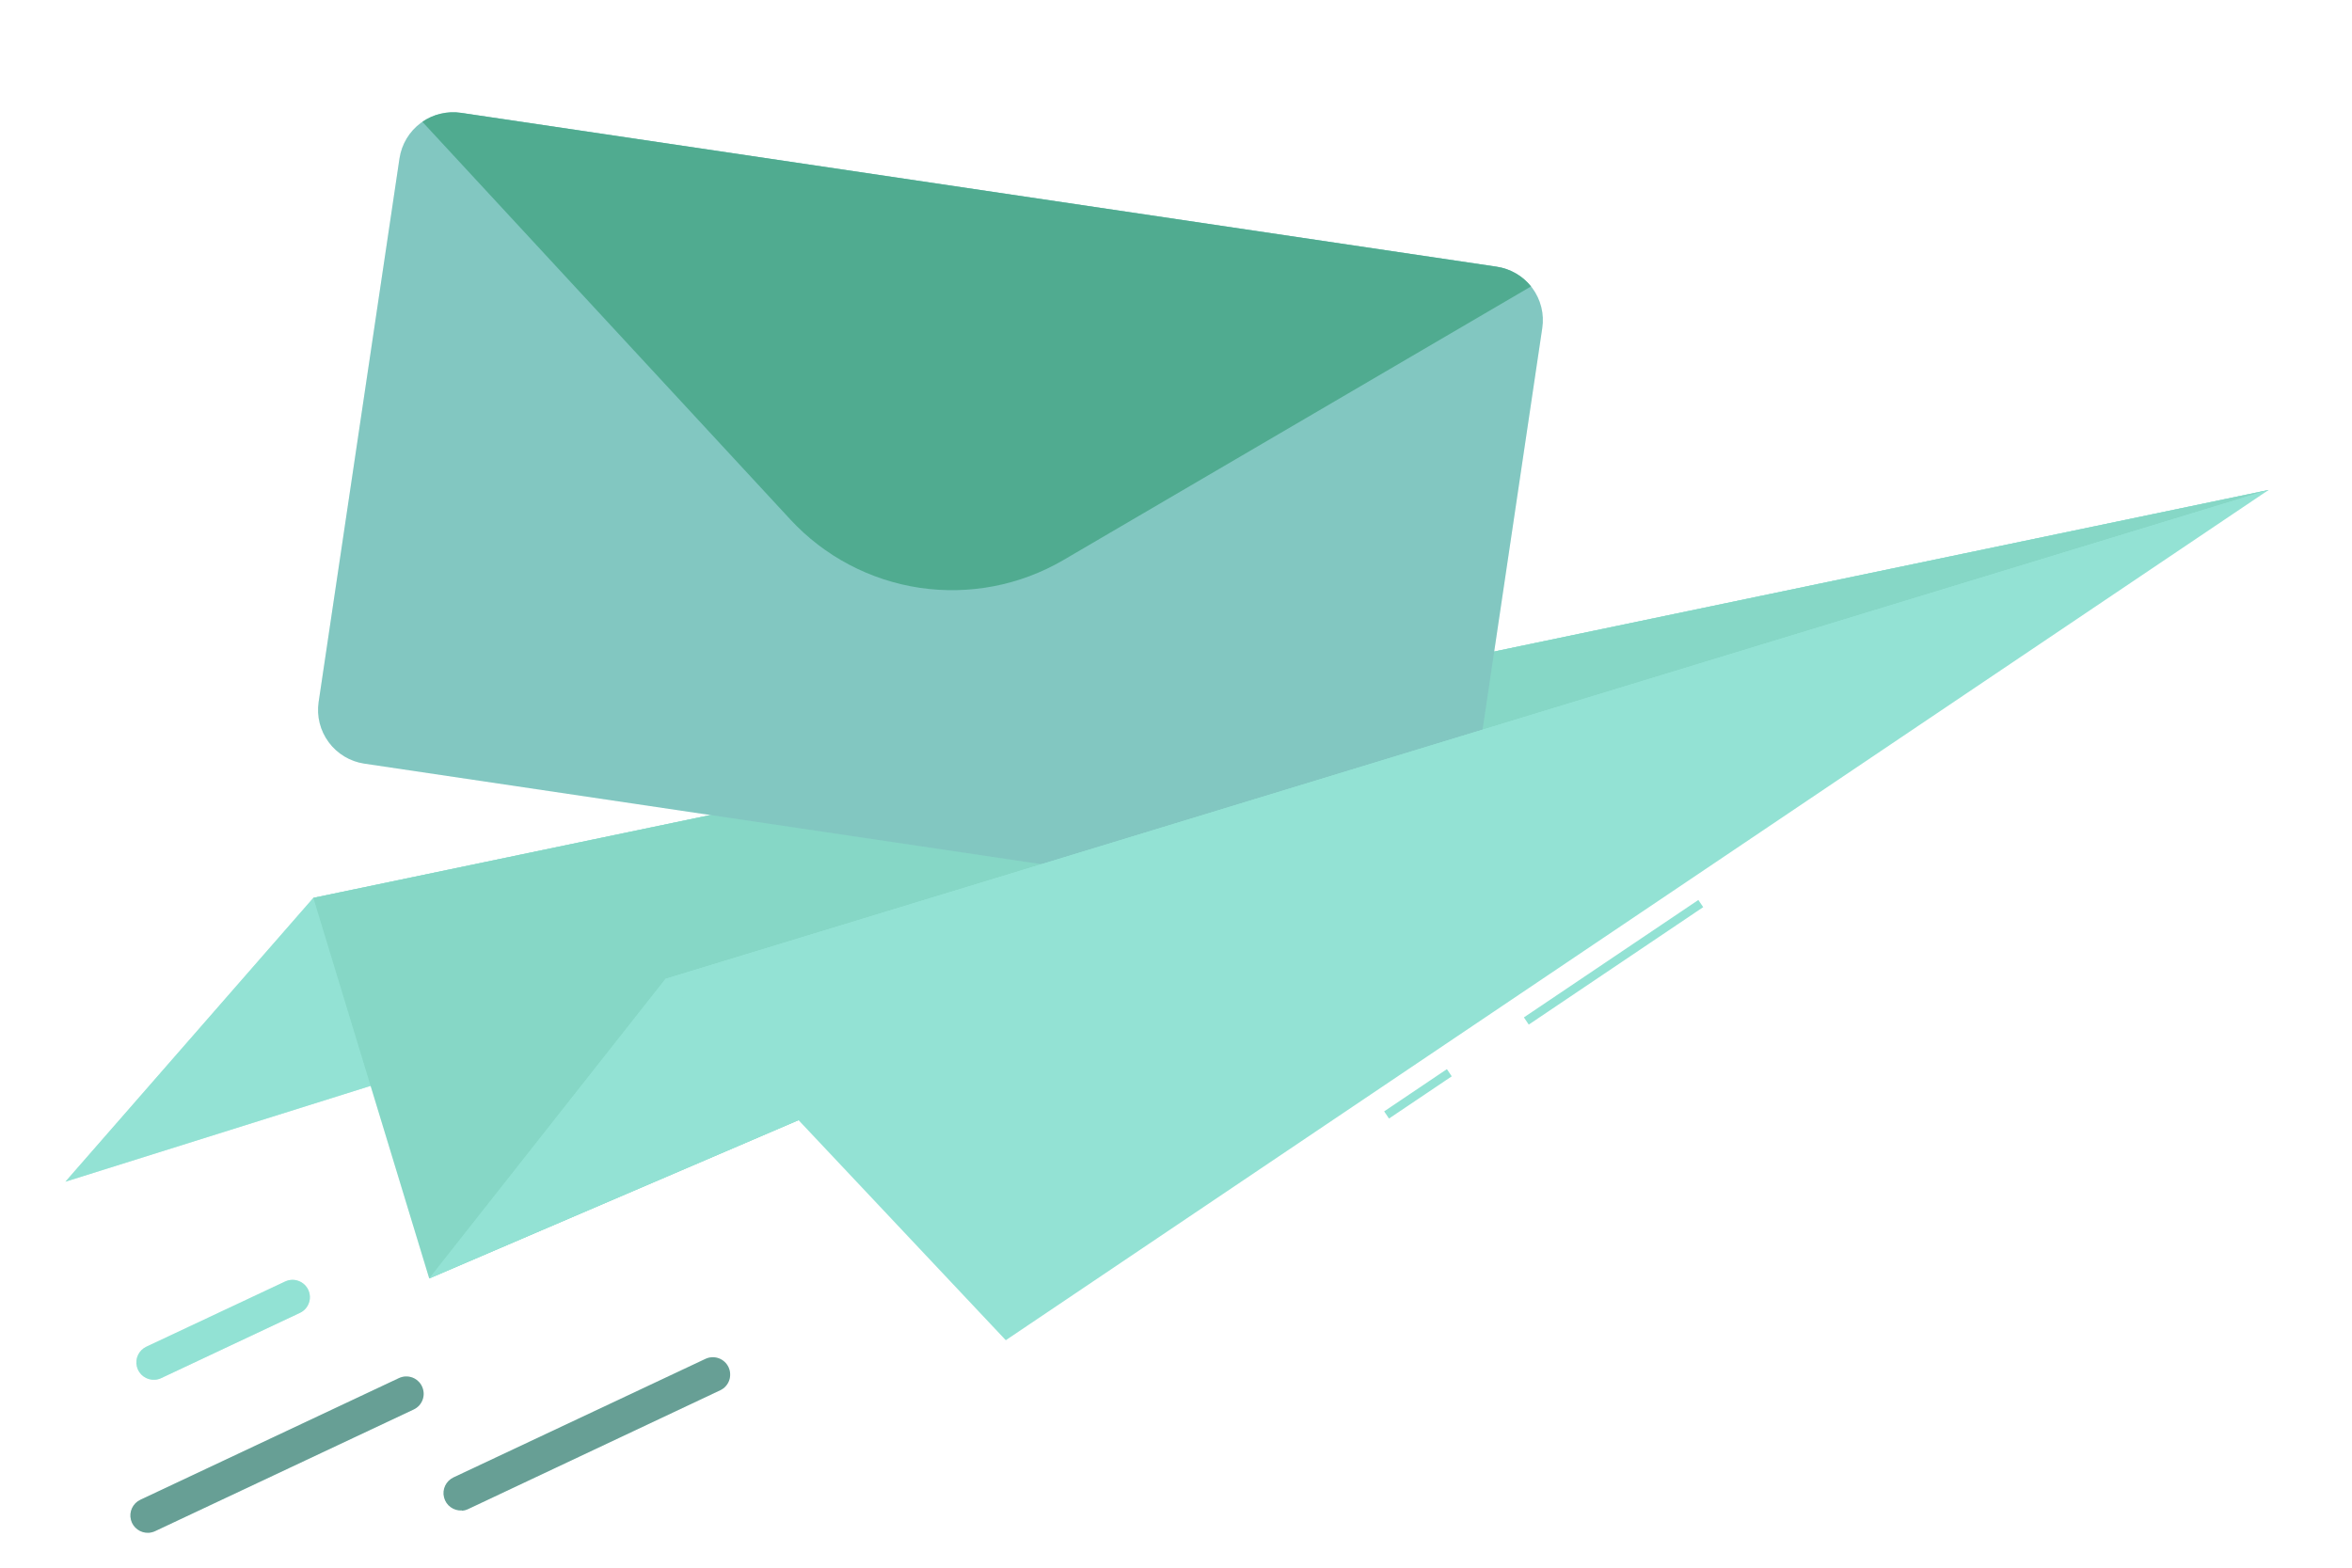 <svg width="60" height="40" viewBox="0 0 60 40" fill="none" xmlns="http://www.w3.org/2000/svg">
<path d="M57.872 12.502L7.994 22.909L1.669 30.151L57.872 12.502Z" fill="#93E2D4"/>
<path opacity="0.6" d="M57.872 12.502L7.994 22.909L1.669 30.151L57.872 12.502Z" fill="#93E2D4"/>
<path d="M57.872 12.502L7.994 22.909L10.95 32.62L57.872 12.502Z" fill="#93E2D4"/>
<path opacity="0.2" d="M57.872 12.502L7.994 22.909L10.95 32.62L57.872 12.502Z" fill="#50AB90"/>
<path d="M10.191 4.042L8.128 17.915C8.075 18.277 8.168 18.646 8.387 18.94C8.605 19.234 8.931 19.43 9.293 19.484L35.713 23.409C36.075 23.462 36.443 23.369 36.737 23.151C37.031 22.933 37.227 22.608 37.282 22.247L39.343 8.374C39.37 8.195 39.362 8.012 39.318 7.836C39.274 7.66 39.196 7.494 39.088 7.348C38.98 7.202 38.844 7.079 38.688 6.986C38.533 6.893 38.36 6.831 38.181 6.805L11.761 2.88C11.399 2.826 11.03 2.918 10.736 3.136C10.441 3.354 10.246 3.68 10.191 4.042Z" fill="#93E2D4"/>
<path opacity="0.2" d="M10.191 4.042L8.128 17.915C8.075 18.277 8.168 18.646 8.387 18.94C8.605 19.234 8.931 19.43 9.293 19.484L35.713 23.409C36.075 23.462 36.443 23.369 36.737 23.151C37.031 22.933 37.227 22.608 37.282 22.247L39.343 8.374C39.37 8.195 39.362 8.012 39.318 7.836C39.274 7.66 39.196 7.494 39.088 7.348C38.98 7.202 38.844 7.079 38.688 6.986C38.533 6.893 38.36 6.831 38.181 6.805L11.761 2.88C11.399 2.826 11.03 2.918 10.736 3.136C10.441 3.354 10.246 3.68 10.191 4.042Z" fill="#3F5A77"/>
<path d="M10.775 3.108L20.16 13.253C21.029 14.194 22.195 14.809 23.462 14.998C24.73 15.186 26.023 14.936 27.129 14.289L39.057 7.308C38.839 7.036 38.526 6.857 38.181 6.805L11.761 2.879C11.415 2.829 11.063 2.91 10.775 3.108Z" fill="#50AB90"/>
<path d="M57.872 12.502L16.977 24.976L10.95 32.62L57.872 12.502Z" fill="#93E2D4"/>
<path opacity="0.6" d="M57.872 12.502L16.977 24.976L10.95 32.62L57.872 12.502Z" fill="#93E2D4"/>
<path d="M43.325 22.963L43.449 23.146L38.999 26.143L38.875 25.959L43.325 22.963Z" fill="#93E2D4"/>
<path d="M36.911 27.279L37.034 27.463L35.434 28.54L35.31 28.357L36.911 27.279Z" fill="#93E2D4"/>
<path d="M57.872 12.502L16.977 24.976L25.658 34.196L57.872 12.502Z" fill="#93E2D4"/>
<path d="M3.797 39.109C3.852 39.105 3.906 39.091 3.956 39.068L10.55 35.965C10.603 35.94 10.651 35.906 10.691 35.863C10.73 35.82 10.761 35.769 10.781 35.715C10.801 35.66 10.81 35.602 10.807 35.543C10.804 35.485 10.79 35.428 10.765 35.375C10.741 35.322 10.706 35.275 10.662 35.236C10.619 35.196 10.569 35.166 10.514 35.146C10.459 35.127 10.4 35.118 10.342 35.121C10.284 35.124 10.227 35.139 10.174 35.164L3.58 38.267C3.487 38.311 3.412 38.386 3.368 38.479C3.324 38.572 3.314 38.678 3.34 38.778C3.365 38.878 3.425 38.965 3.509 39.026C3.592 39.086 3.694 39.116 3.797 39.109Z" fill="#93E2D4"/>
<path opacity="0.3" d="M3.797 39.109C3.852 39.105 3.906 39.091 3.956 39.068L10.55 35.965C10.603 35.94 10.651 35.906 10.691 35.863C10.73 35.82 10.761 35.769 10.781 35.715C10.801 35.66 10.81 35.602 10.807 35.543C10.804 35.485 10.79 35.428 10.765 35.375C10.741 35.322 10.706 35.275 10.662 35.236C10.619 35.196 10.569 35.166 10.514 35.146C10.459 35.127 10.4 35.118 10.342 35.121C10.284 35.124 10.227 35.139 10.174 35.164L3.58 38.267C3.487 38.311 3.412 38.386 3.368 38.479C3.324 38.572 3.314 38.678 3.34 38.778C3.365 38.878 3.425 38.965 3.509 39.026C3.592 39.086 3.694 39.116 3.797 39.109Z" fill="black"/>
<path d="M3.95 35.204C4.006 35.201 4.061 35.187 4.112 35.163L7.653 33.497C7.759 33.447 7.84 33.357 7.879 33.247C7.919 33.137 7.913 33.016 7.863 32.91C7.813 32.804 7.724 32.723 7.614 32.683C7.504 32.642 7.383 32.648 7.277 32.697L3.733 34.362C3.64 34.406 3.565 34.481 3.521 34.574C3.477 34.668 3.467 34.773 3.493 34.873C3.519 34.973 3.579 35.061 3.662 35.121C3.746 35.181 3.847 35.211 3.95 35.204Z" fill="#93E2D4"/>
<path opacity="0.5" d="M3.95 35.204C4.006 35.201 4.061 35.187 4.112 35.163L7.653 33.497C7.759 33.447 7.84 33.357 7.879 33.247C7.919 33.137 7.913 33.016 7.863 32.91C7.813 32.804 7.724 32.723 7.614 32.683C7.504 32.642 7.383 32.648 7.277 32.697L3.733 34.362C3.64 34.406 3.565 34.481 3.521 34.574C3.477 34.668 3.467 34.773 3.493 34.873C3.519 34.973 3.579 35.061 3.662 35.121C3.746 35.181 3.847 35.211 3.95 35.204Z" fill="#93E2D4"/>
<path d="M11.783 38.546C11.839 38.542 11.894 38.528 11.945 38.503L18.375 35.472C18.48 35.422 18.562 35.332 18.601 35.222C18.64 35.112 18.634 34.99 18.585 34.885C18.535 34.779 18.446 34.697 18.336 34.657C18.226 34.617 18.105 34.622 17.999 34.671L11.568 37.697C11.475 37.741 11.4 37.816 11.356 37.909C11.312 38.002 11.302 38.108 11.328 38.207C11.353 38.307 11.412 38.395 11.495 38.455C11.579 38.516 11.68 38.546 11.783 38.54L11.783 38.546Z" fill="#93E2D4"/>
<path opacity="0.3" d="M11.783 38.546C11.839 38.542 11.894 38.528 11.945 38.503L18.375 35.472C18.48 35.422 18.562 35.332 18.601 35.222C18.64 35.112 18.634 34.99 18.585 34.885C18.535 34.779 18.446 34.697 18.336 34.657C18.226 34.617 18.105 34.622 17.999 34.671L11.568 37.697C11.475 37.741 11.4 37.816 11.356 37.909C11.312 38.002 11.302 38.108 11.328 38.207C11.353 38.307 11.412 38.395 11.495 38.455C11.579 38.516 11.68 38.546 11.783 38.54L11.783 38.546Z" fill="black"/>
</svg>
